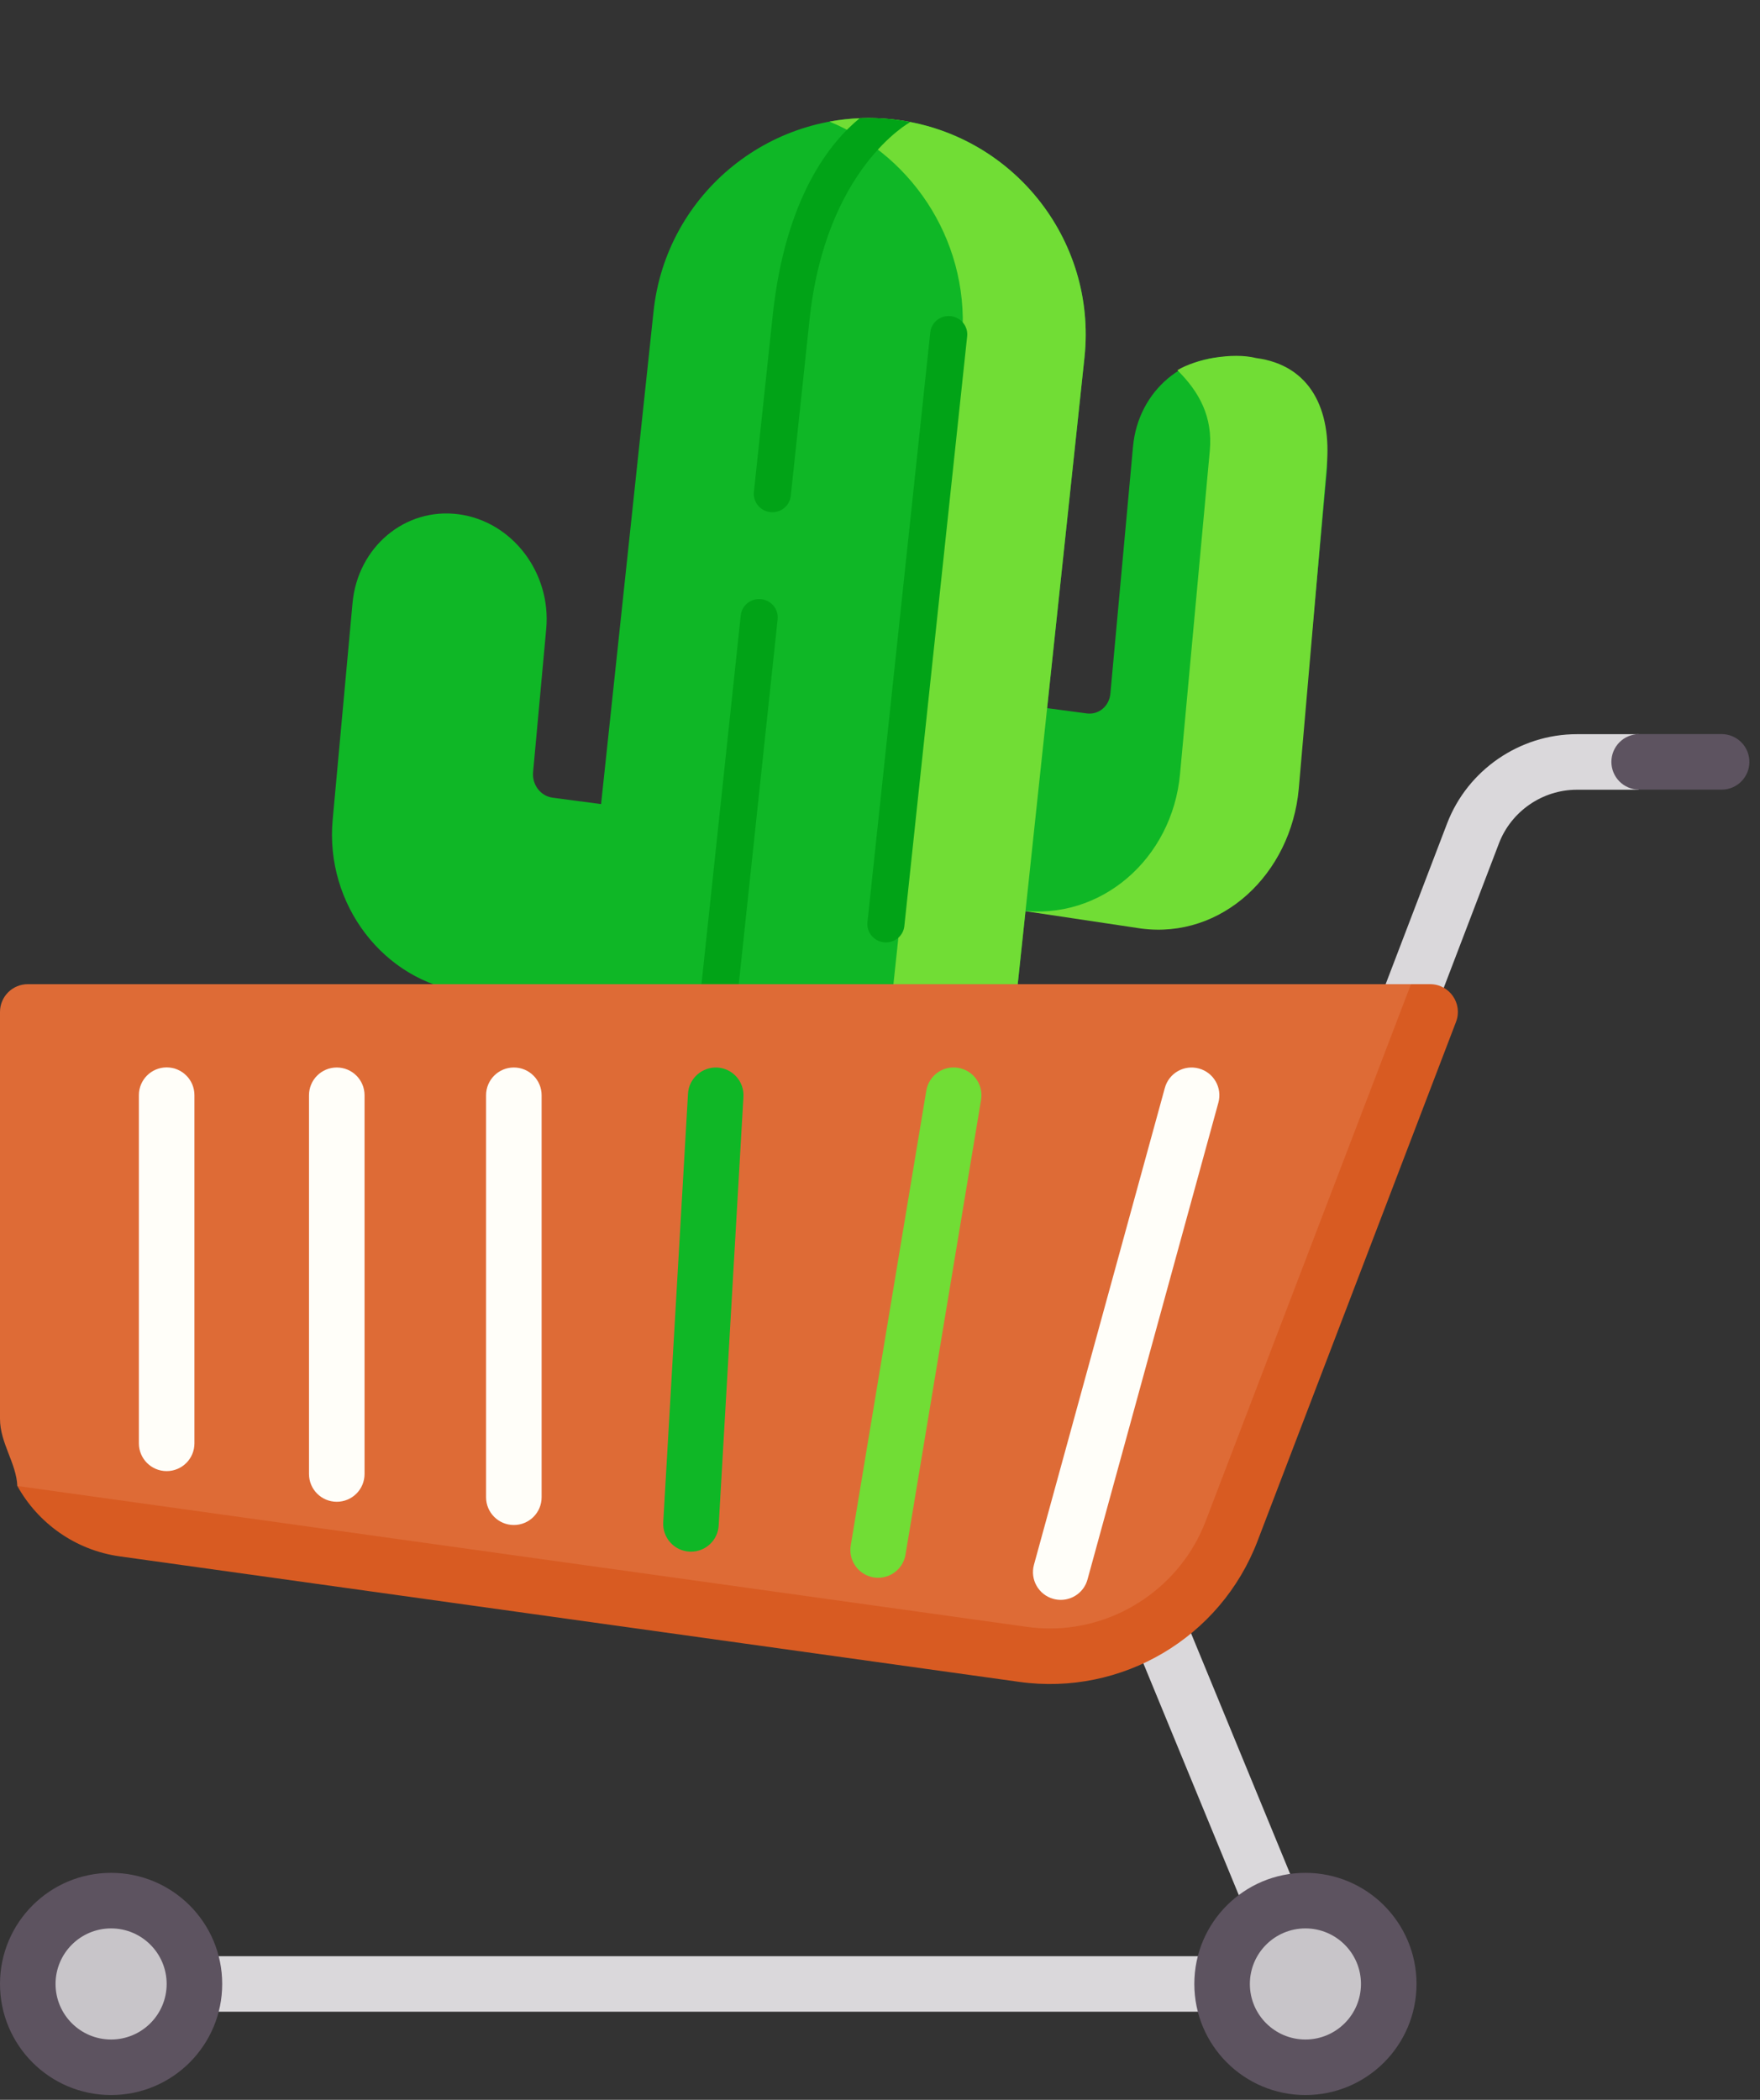 <?xml version="1.0" encoding="UTF-8"?> <svg xmlns="http://www.w3.org/2000/svg" width="145" height="173" viewBox="0 0 145 173" fill="none"><rect x="0" y="0" width="145" height="173" fill="#333333" stroke="none"/> <path d="M45.519 65.717C45.049 65.655 44.617 65.399 44.317 65.006C44.017 64.614 43.874 64.116 43.919 63.623L45.001 51.813C45.425 47.184 42.196 42.956 37.79 42.37C33.383 41.783 29.467 45.061 29.043 49.69L27.407 67.549C26.77 74.493 31.613 80.835 38.223 81.715L54.074 83.823L55.61 67.06L45.519 65.717ZM57.657 71.502L93.762 76.306C100.372 77.186 106.247 72.27 106.883 65.326L109.303 38.914C109.727 34.285 106.499 30.057 102.092 29.471C97.685 28.884 93.769 32.161 93.345 36.79L91.479 57.153C91.434 57.646 91.204 58.094 90.84 58.399C90.477 58.703 90.008 58.839 89.539 58.777L59.193 54.739L57.657 71.502Z" fill="#0FB726"></path> <path d="M103.5 29.5C101.5 29 98.491 29.594 97 30.5C98.825 32.303 99.926 34.365 99.671 37.139L97.218 63.773C96.573 70.774 90.674 75.886 84 75L94 76.499C100.674 77.386 106.355 72.002 107 65L109.303 38.418C109.733 33.751 107.95 30.091 103.5 29.5Z" fill="#71DD35"></path> <path d="M80.52 112.321L89.346 29.446C90.389 19.656 83.286 10.873 73.482 9.827C63.678 8.782 54.886 15.871 53.843 25.66L45.017 108.535" fill="#0FB726"></path> <path d="M73.482 9.827C71.768 9.643 70.037 9.707 68.342 10.018C75.448 12.977 80.077 20.333 79.221 28.366L70.394 111.241L80.519 112.32L89.346 29.445C90.388 19.656 83.286 10.872 73.482 9.827Z" fill="#71DD35"></path> <path d="M71.974 85.64C71.572 85.597 71.168 85.714 70.854 85.964C70.539 86.214 70.338 86.578 70.296 86.975L67.883 109.628C67.841 110.025 67.961 110.423 68.216 110.734C68.471 111.045 68.84 111.244 69.243 111.287C69.646 111.329 70.049 111.213 70.364 110.963C70.678 110.713 70.879 110.349 70.921 109.952L73.334 87.299C73.376 86.902 73.257 86.504 73.002 86.193C72.747 85.882 72.377 85.683 71.974 85.64ZM78.321 26.045C77.919 26.002 77.516 26.118 77.201 26.369C76.886 26.619 76.685 26.982 76.643 27.379L71.467 75.977C71.425 76.374 71.545 76.771 71.8 77.082C72.055 77.393 72.424 77.592 72.827 77.635C73.23 77.678 73.633 77.562 73.948 77.311C74.262 77.061 74.463 76.698 74.505 76.301L79.681 27.703C79.723 27.306 79.604 26.909 79.349 26.598C79.094 26.287 78.724 26.088 78.321 26.045ZM63.659 25.994L62.11 40.533C62.068 40.93 62.188 41.328 62.443 41.639C62.698 41.95 63.067 42.149 63.47 42.192C63.873 42.235 64.276 42.118 64.591 41.868C64.905 41.618 65.106 41.254 65.148 40.857L66.697 26.318C68.022 13.87 74.95 10.079 74.992 10.061C73.626 9.785 72.224 9.682 70.831 9.738C68.43 11.689 64.699 16.227 63.659 25.994ZM62.706 49.363C62.303 49.32 61.9 49.437 61.586 49.687C61.271 49.937 61.07 50.3 61.028 50.697L54.899 108.243C54.857 108.64 54.976 109.038 55.231 109.349C55.486 109.66 55.856 109.859 56.259 109.902C56.661 109.945 57.065 109.828 57.379 109.578C57.694 109.328 57.895 108.964 57.937 108.567L64.066 51.022C64.087 50.825 64.068 50.626 64.011 50.437C63.954 50.247 63.86 50.07 63.734 49.916C63.607 49.762 63.452 49.634 63.275 49.539C63.099 49.444 62.906 49.384 62.706 49.363Z" fill="#01A317"></path> <path d="M113.594 82.558L119.221 67.843C120.906 63.443 125.198 60.488 129.907 60.488H135.008V65.065H129.907C127.082 65.065 124.505 66.839 123.495 69.478L117.871 84.194C117.522 85.105 116.653 85.664 115.732 85.664C115.46 85.664 115.185 85.615 114.914 85.514C113.735 85.063 113.144 83.74 113.594 82.558ZM9.153 161.166H104.132L92.036 131.79C93.679 131.502 95.092 130.9 96.276 130.065L109.665 162.582C109.956 163.289 109.876 164.093 109.451 164.728C109.026 165.362 108.313 165.742 107.549 165.742H9.153C7.889 165.742 6.865 164.719 6.865 163.454C6.865 162.189 7.888 161.166 9.153 161.166Z" fill="#DAD8DB"></path> <path d="M107.549 172.606C102.494 172.606 98.396 168.508 98.396 163.453C98.396 158.398 102.494 154.3 107.549 154.3C112.604 154.3 116.702 158.398 116.702 163.453C116.702 168.508 112.604 172.606 107.549 172.606Z" fill="#5D5360"></path> <path d="M107.549 168.03C105.021 168.03 102.972 165.981 102.972 163.454C102.972 160.926 105.021 158.877 107.549 158.877C110.076 158.877 112.125 160.926 112.125 163.454C112.125 165.981 110.076 168.03 107.549 168.03Z" fill="#C8C5C9"></path> <path d="M2.289 81.084H116.245L116.85 83.951L101.646 126.973C98.601 134.937 92.414 137.312 83.97 136.134L9.861 125.793C9.861 125.793 1.432 122.548 1.427 122.428C1.35 120.546 0 118.89 0 116.894V83.372C0 82.765 0.241 82.183 0.671 81.754C1.1 81.325 1.682 81.084 2.289 81.084Z" fill="#DE6B36"></path> <path d="M9.153 172.606C4.098 172.606 -8.96454e-05 168.508 -8.96454e-05 163.453C-8.96454e-05 158.398 4.098 154.3 9.153 154.3C14.208 154.3 18.306 158.398 18.306 163.453C18.306 168.508 14.208 172.606 9.153 172.606Z" fill="#5D5360"></path> <path d="M9.153 168.03C6.626 168.03 4.577 165.981 4.577 163.454C4.577 160.926 6.626 158.877 9.153 158.877C11.681 158.877 13.73 160.926 13.73 163.454C13.73 165.981 11.681 168.03 9.153 168.03Z" fill="#C8C5C9"></path> <path d="M135.008 65.057H141.873C142.474 65.048 143.047 64.802 143.468 64.374C143.89 63.946 144.126 63.37 144.126 62.769C144.126 62.168 143.89 61.591 143.468 61.163C143.047 60.735 142.474 60.49 141.873 60.48H135.008C134.408 60.49 133.835 60.735 133.413 61.163C132.992 61.591 132.756 62.168 132.756 62.769C132.756 63.37 132.992 63.946 133.413 64.374C133.835 64.802 134.408 65.048 135.008 65.057Z" fill="#5D5360"></path> <path d="M1.429 122.427L84.603 134.033C85.235 134.122 85.872 134.166 86.51 134.166C92.156 134.166 97.305 130.619 99.324 125.339L116.245 81.084H117.82C119.424 81.084 120.53 82.691 119.957 84.189L103.599 126.973C100.554 134.937 92.414 139.744 83.97 138.566L9.861 128.225C6.193 127.713 3.124 125.479 1.429 122.427Z" fill="#D85B22"></path> <path d="M86.785 131.728C86.983 131.782 87.187 131.81 87.392 131.81C88.396 131.81 89.319 131.145 89.596 130.128L100.378 90.843C100.713 89.625 99.996 88.364 98.778 88.032C97.562 87.694 96.3 88.411 95.967 89.632L85.184 128.917C84.849 130.134 85.567 131.395 86.785 131.728Z" fill="#FFFEF9"></path> <path d="M71.971 129.958C72.096 129.979 72.222 129.99 72.349 129.989C73.448 129.989 74.418 129.196 74.603 128.076L80.827 90.61C80.876 90.314 80.867 90.01 80.799 89.718C80.731 89.425 80.606 89.148 80.431 88.904C80.257 88.659 80.035 88.452 79.78 88.293C79.525 88.134 79.242 88.027 78.945 87.978C77.698 87.763 76.52 88.612 76.313 89.859L70.089 127.325C70.04 127.622 70.049 127.925 70.117 128.218C70.185 128.51 70.31 128.787 70.485 129.031C70.659 129.276 70.881 129.483 71.136 129.642C71.391 129.801 71.675 129.909 71.971 129.958Z" fill="#71DD35"></path> <path d="M56.794 127.834C56.838 127.836 56.883 127.839 56.928 127.839C58.13 127.839 59.14 126.9 59.209 125.682L61.249 90.368C61.267 90.068 61.225 89.767 61.127 89.484C61.028 89.2 60.874 88.938 60.675 88.714C60.475 88.489 60.233 88.306 59.962 88.176C59.691 88.045 59.398 87.969 59.097 87.952C57.853 87.888 56.753 88.842 56.682 90.104L54.642 125.419C54.624 125.719 54.666 126.019 54.764 126.303C54.863 126.587 55.017 126.848 55.217 127.073C55.416 127.297 55.659 127.48 55.929 127.611C56.2 127.741 56.494 127.817 56.794 127.834Z" fill="#0FB726"></path> <path d="M40.045 123.354C40.045 124.619 41.069 125.642 42.333 125.642C43.598 125.642 44.622 124.619 44.622 123.354V90.237C44.622 88.972 43.598 87.948 42.333 87.948C41.069 87.948 40.045 88.972 40.045 90.237V123.354Z" fill="#FFFEF9"></path> <path d="M25.457 121.439C25.457 122.704 26.481 123.727 27.745 123.727C29.01 123.727 30.034 122.704 30.034 121.439V90.237C30.034 88.972 29.01 87.948 27.745 87.948C26.481 87.948 25.457 88.972 25.457 90.237V121.439Z" fill="#FFFEF9"></path> <path d="M11.442 118.913C11.442 120.177 12.466 121.201 13.73 121.201C14.995 121.201 16.019 120.177 16.019 118.913V90.229C16.019 88.964 14.995 87.94 13.73 87.94C12.466 87.94 11.442 88.964 11.442 90.229V118.913Z" fill="#FFFEF9"></path> </svg> 